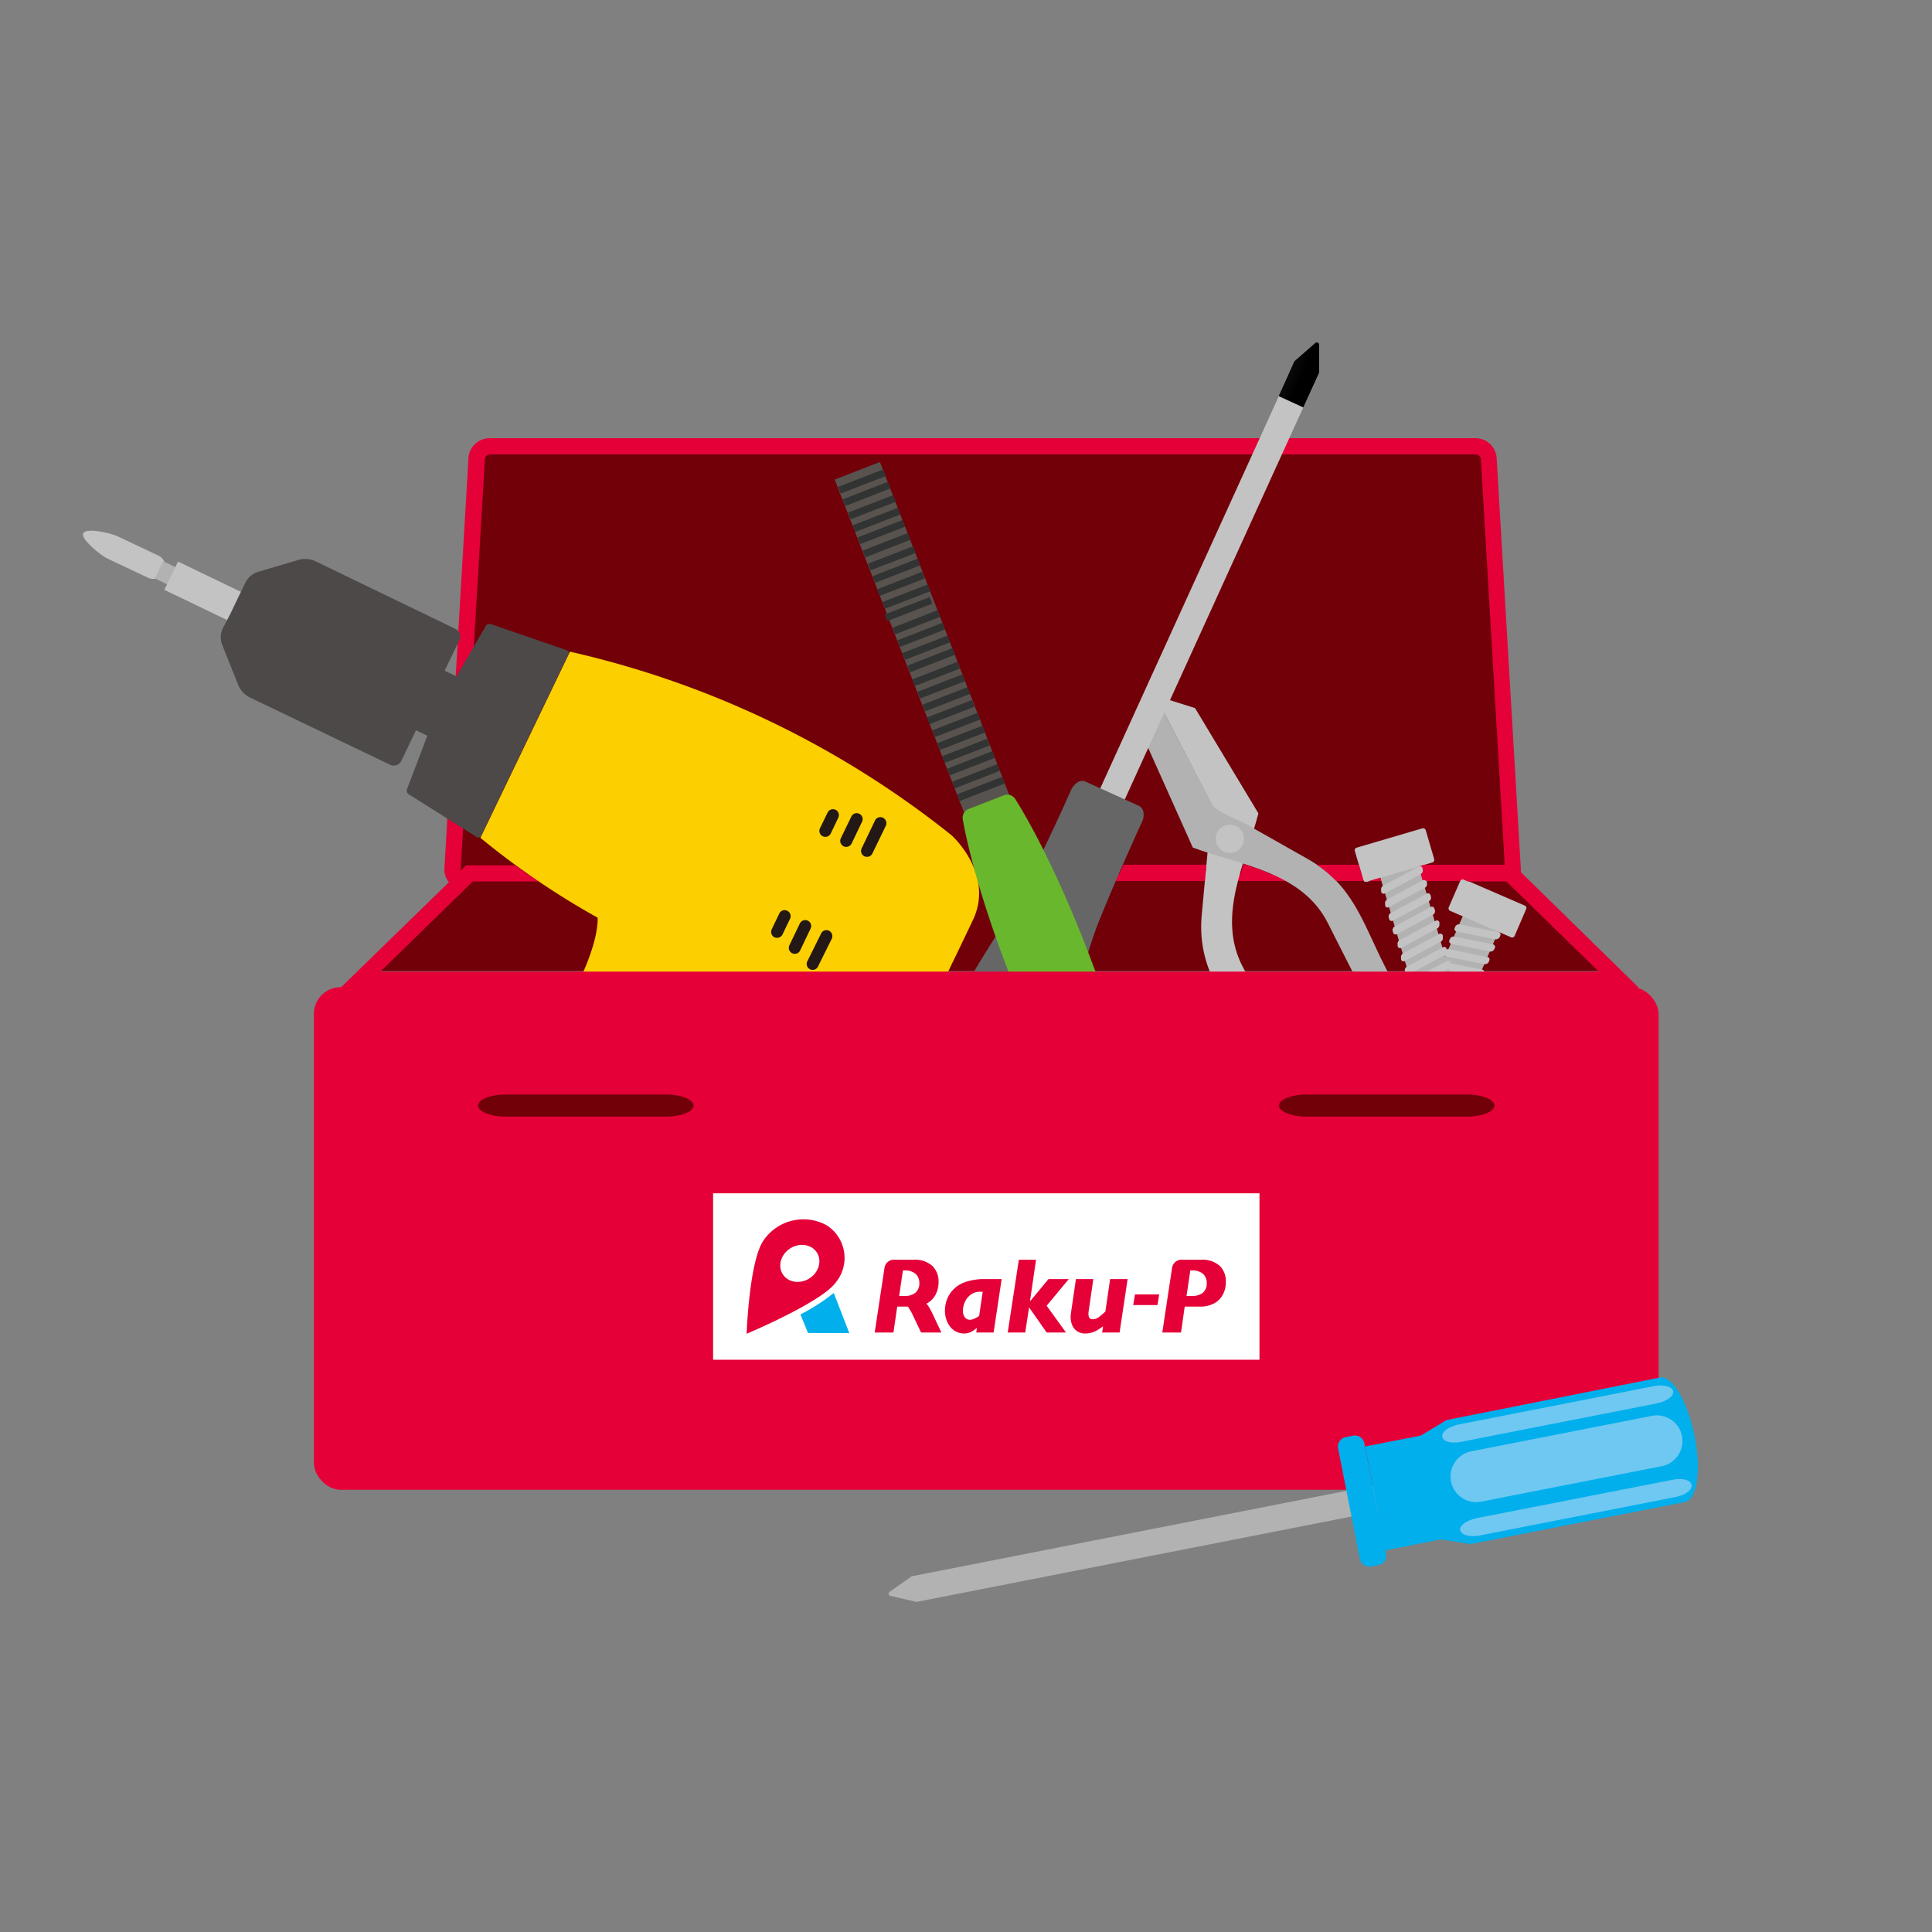 <svg viewBox="0 0 200 200" xmlns="http://www.w3.org/2000/svg" xmlns:xlink="http://www.w3.org/1999/xlink"><rect x="0" y="0" width="200" height="200" fill="#808080" stroke="none"/><linearGradient id="a" gradientTransform="matrix(.91 .41 -.41 .91 -327.51 584.02)" gradientUnits="userSpaceOnUse" x1="193.53" x2="196.29" y1="-688.12" y2="-688.12"><stop offset="0" stop-color="#5b5959"/><stop offset=".38" stop-color="#333232"/><stop offset=".78" stop-color="#0e0e0e"/><stop offset="1"/></linearGradient><linearGradient id="b" x1="189.31" x2="197.94" xlink:href="#a" y1="-688.12" y2="-688.12"/><linearGradient id="c" gradientTransform="matrix(.91 .41 -.41 .91 -327.51 584.02)" gradientUnits="userSpaceOnUse" x1="188.75" x2="201.07" y1="-597.92" y2="-597.92"><stop offset="0" stop-color="#aacc03"/><stop offset=".14" stop-color="#9dc80d"/><stop offset=".42" stop-color="#89c11c"/><stop offset=".7" stop-color="#7dbd25"/><stop offset=".99" stop-color="#79bc28"/></linearGradient><linearGradient id="d" gradientTransform="matrix(1 .2 -.4 .92 -204.75 314.37)" gradientUnits="userSpaceOnUse" x1="239.06" x2="243.73" y1="-284.49" y2="-284.49"><stop offset=".01" stop-color="#656464"/><stop offset=".04" stop-color="#717070"/><stop offset=".18" stop-color="#acacac"/><stop offset=".29" stop-color="#d1d2d2"/><stop offset=".34" stop-color="#dfe0e0"/><stop offset=".68" stop-color="#b8b9b9"/></linearGradient><linearGradient id="e" x1="239.06" x2="243.74" xlink:href="#d" y1="-283.07" y2="-283.07"/><linearGradient id="f" gradientUnits="userSpaceOnUse" x1="149.57" x2="149.64" y1="99.01" y2="99.01"><stop offset="0" stop-color="#231815"/><stop offset="1" stop-color="#565454"/></linearGradient><path d="m-506.26-1470.21h2271.92v2138.9h-2271.92z" fill="none" stroke="#231815" stroke-miterlimit="10"/><path d="m157.44 90a2.2 2.2 0 0 1 -2.22 2.17h-107a2.19 2.19 0 0 1 -2.22-2.17l2.49-42.47a2.2 2.2 0 0 1 2.23-2.17h102a2.2 2.2 0 0 1 2.22 2.17z" fill="#e50038"/><path d="m48.25 90.51a.54.54 0 0 1 -.56-.5l2.5-42.37a.55.55 0 0 1 .56-.6h102a.53.53 0 0 1 .55.5l2.5 42.56c0 .18-.25.41-.55.41z" fill="#710009"/><path d="m39.37 100.53 9.57-9.34h107.04l9.57 9.34z" fill="#710009"/><path d="m150.8 142.06-3 1.56q-3.4-6.52-6.81-13c-4-7.65-7.94-15.36-12-23-2.47-4.63-5.09-7.59-4.58-13l.69-7.36c.07-.79.74-3.2.36-3.93l-5.88-11.33 4.13 1.3 6.56 10.9c-1.33 5.14-4.41 10.73-1.56 16 1.9 3.49 3.74 7 5.66 10.51 4.64 8.38 8.86 17 13.36 25.47.18.31 3.07 5.88 3.07 5.88z" fill="#c4c3c3"/><path d="m159.21 137.67 3-1.56q-3.4-6.53-6.81-13c-4-7.68-8.07-15.29-12-23-2.38-4.68-3.31-8.52-8.06-11.21l-6.44-3.64c-.69-.39-3-1.22-3.43-2l-5.89-11.26-1.3 4.13 5.2 11.61c5 1.85 11.33 2.52 14 7.86 1.77 3.54 3.63 7.07 5.38 10.65 4.23 8.59 8.9 17 13.27 25.51.17.35 3.09 5.91 3.08 5.91z" fill="#b2b2b2"/><path d="m128.61 86.16a1.46 1.46 0 1 1 -2-.61 1.46 1.46 0 0 1 2 .61z" fill="#c4c3c3"/><path d="m111.59 86.68a.24.24 0 0 0 .11.31l2.11 1a.23.23 0 0 0 .3-.12l20.8-45.68-2.52-1.19z" fill="#c4c3c3"/><path d="m136.55 38.5v-2.82a.24.24 0 0 0 -.38-.17l-2.12 1.86s0 0-.06.07l-1.6 3.56 2.52 1.15 1.62-3.56a.29.29 0 0 0 .02-.09z" fill="url(#a)"/><path d="m136.55 38.5v-2.82a.24.24 0 0 0 -.38-.17l-2.12 1.86s0 0-.06.07l-1.6 3.56 2.52 1.15 1.62-3.56a.29.29 0 0 0 .02-.09z" fill="url(#b)"/><path d="m112 100.62c.7-2.21 1.3-4.12 1.71-5.12 1.45-3.6 3-7.11 4.51-10.42a1.67 1.67 0 0 0 .15-1 .88.88 0 0 0 -.47-.66l-5.53-2.51a.85.85 0 0 0 -.81.07 1.82 1.82 0 0 0 -.67.77c-1.48 3.34-3.12 6.79-4.88 10.25-.49 1-1.54 2.68-2.75 4.65a129.91 129.91 0 0 0 -8.62 15.65l11.22 5.11a131.11 131.11 0 0 0 6.14-16.79z" fill="#666"/><path d="m95 126.4a4.84 4.84 0 0 0 4.89-.71c2.23-1.54 4.21-4.65 6-8.31l-11.22-5.11c-1.61 3.73-2.65 7.26-2.36 10a4.87 4.87 0 0 0 2.69 4.13z" fill="url(#c)"/><path d="m96.09 124.08c.74.34 2-.77 3.3-2.67l-3.46-1.57c-.59 2.21-.59 3.9.16 4.24z" fill="#fff"/><path d="m17 59.21a1.27 1.27 0 0 1 -1.69.59l-4.23-2c-.63-.31-2.76-2-2.46-2.59.3-.63 2.93 0 3.56.31l4.23 2a1.27 1.27 0 0 1 .59 1.69z" fill="#c4c3c3"/><path d="m16.3 58.45h1.98v1.84h-1.98z" fill="#b2b2b2" transform="matrix(.434 -.901 .901 .434 -43.7 49.2)"/><path d="m19.78 57.26h3.25v8.17h-3.25z" fill="#c4c3c3" transform="matrix(.434 -.901 .901 .434 -43.16 54.03)"/><path d="m98.51 86.47a97.92 97.92 0 0 0 -39.51-19.01l-4.63 9.63-4.64 9.64a81.71 81.71 0 0 0 12.14 8.27c.07 4.83-6 13.7-6 13.8a.69.69 0 0 0 -.05.13c0 .06-.83 6.63-1.61 13.13-.35 3-.71 6-1 9-.14 1.33.15 3-.58 4.21-.86 1.43-3.81 1.46-3.17 3.62.59 2 3 3.16 4.66 4 2 1.08 4.29 2.61 6.61 2.79 3 .24 9.38-1.32 10-4.83.43-2.21 1.06-4.43 1.61-6.63 1.4-5.5 2.86-11 4.28-16.48a38.79 38.79 0 0 0 1-3.82c1-6.51 2.61-8.7 3.83-9.37a5.29 5.29 0 0 1 3.47 0q.75.19 1.5.42a23.77 23.77 0 0 0 2.88.72s5.92 1 8.24-3.85l1.59-3.28 1.57-3.28c2.3-4.8-2.19-8.81-2.19-8.81z" fill="#fccf00"/><path d="m50.79 64.6a.45.45 0 0 0 -.5.19l-4.86 8.39-.3.63-3 7.9a.43.43 0 0 0 .16.5l7.07 4.45a.31.31 0 0 0 .45-.13l4.1-8.53.3-.63 4.64-9.63a.3.3 0 0 0 -.18-.43z" fill="#4c4948"/><path d="m32.57 58.06a2.54 2.54 0 0 0 -1.57-.13l-4.35 1.29a2.16 2.16 0 0 0 -1.2 1l-.82 1.69c-.2.42-.54 1.12-.74 1.55l-.89 1.71a2.21 2.21 0 0 0 0 1.58l1.7 4.25a2.55 2.55 0 0 0 1.1 1.17l14.59 7a.86.86 0 0 0 1.15-.4l2.63-5.48c.21-.43.55-1.13.75-1.56l2.64-5.47a.87.87 0 0 0 -.4-1.15z" fill="#4c4948"/><path d="m41.93 71.97h6.85v1.8h-6.85z" fill="#4c4948" transform="matrix(.433 -.901 .901 .433 -39.97 82.2)"/><path d="m86 86.28a.62.62 0 0 1 -.83.29.62.62 0 0 1 -.29-.82l.79-1.63a.62.62 0 0 1 .83-.29.61.61 0 0 1 .28.82z" fill="#231815"/><path d="m88.16 87.32a.63.63 0 0 1 -.83.29.63.63 0 0 1 -.29-.83l1.09-2.25a.61.61 0 0 1 .82-.29.61.61 0 0 1 .29.82z" fill="#231815"/><path d="m90.31 88.35a.62.62 0 0 1 -.83.29.61.61 0 0 1 -.28-.82l1.38-2.88a.61.61 0 0 1 .82-.29.63.63 0 0 1 .3.83z" fill="#231815"/><path d="m81 96.74a.64.64 0 0 1 -.83.29.63.63 0 0 1 -.28-.83l.78-1.63a.61.61 0 0 1 .82-.29.62.62 0 0 1 .3.82z" fill="#231815"/><path d="m82.83 98.39a.61.61 0 0 1 -.82.29.62.62 0 0 1 -.29-.83l1.08-2.25a.62.62 0 0 1 .83-.29.61.61 0 0 1 .28.82z" fill="#231815"/><path d="m84.68 100.05a.61.61 0 0 1 -.82.29.61.61 0 0 1 -.29-.82l1.43-2.88a.61.61 0 0 1 .82-.29.63.63 0 0 1 .29.82z" fill="#231815"/><path d="m65.28 105.55a1.67 1.67 0 1 1 -.79-2.23 1.67 1.67 0 0 1 .79 2.23z" fill="#231815"/><path d="m155.47 95-3.25-1.41a.22.22 0 0 0 -.3.11l-3.8 8.76a.18.18 0 0 0 0 .16l.83 2.54a.25.25 0 0 0 .13.14.25.25 0 0 0 .19 0l2.42-1.13a.32.32 0 0 0 .12-.11l3.8-8.76a.23.23 0 0 0 -.14-.3z" fill="#b2b2b2"/><path d="m155.25 97a.44.44 0 0 1 -.46.23l-4-.8a.26.26 0 0 1 -.2-.37l.06-.14a.44.44 0 0 1 .46-.23l4 .8a.25.25 0 0 1 .2.36z" fill="#c4c3c3"/><path d="m154.68 98.27a.42.42 0 0 1 -.45.23l-4-.8a.26.26 0 0 1 -.19-.36l.06-.15a.42.42 0 0 1 .45-.23l4 .8a.27.27 0 0 1 .2.37z" fill="#c4c3c3"/><path d="m154.12 99.57a.45.45 0 0 1 -.46.24l-4-.81a.26.26 0 0 1 -.2-.36l.06-.15a.45.45 0 0 1 .46-.23l4 .81a.25.25 0 0 1 .19.36z" fill="#c4c3c3"/><path d="m153.55 100.87a.42.42 0 0 1 -.45.24l-4-.81a.25.25 0 0 1 -.19-.36l.06-.15a.44.44 0 0 1 .45-.23l4 .81a.24.24 0 0 1 .19.36z" fill="#c4c3c3"/><path d="m153 102.18a.44.44 0 0 1 -.45.23l-4-.81a.25.25 0 0 1 -.2-.36l.07-.14a.4.4 0 0 1 .45-.23l4 .8a.25.25 0 0 1 .19.36z" fill="url(#d)"/><path d="m152.42 103.48a.43.43 0 0 1 -.45.23l-4-.81a.25.25 0 0 1 -.19-.36l.06-.14a.41.41 0 0 1 .45-.23l4 .8a.26.26 0 0 1 .2.36z" fill="url(#e)"/><path d="m156.79 96.89a.28.28 0 0 1 -.36.14l-6.32-2.74a.29.29 0 0 1 -.14-.36l1.21-2.78a.26.26 0 0 1 .35-.14l6.32 2.74a.26.26 0 0 1 .14.35z" fill="#c4c3c3"/><path d="m146.21 88.34-3.51 1a.24.24 0 0 0 -.16.29l6.09 20.75a.22.22 0 0 0 .1.13l2.32 1.41a.22.22 0 0 0 .19 0 .26.26 0 0 0 .15-.12l1.19-2.45a.22.22 0 0 0 0-.16l-6.08-20.7a.22.22 0 0 0 -.29-.15z" fill="#b2b2b2"/><path d="m147.3 90a.44.44 0 0 1 -.2.48l-3.72 2a.27.27 0 0 1 -.4-.15v-.16a.44.44 0 0 1 .2-.48l3.73-2a.26.26 0 0 1 .39.16z" fill="#c4c3c3"/><path d="m147.71 91.42a.41.41 0 0 1 -.2.48l-3.72 2a.26.26 0 0 1 -.4-.15v-.16a.43.43 0 0 1 .21-.48l3.72-2a.26.26 0 0 1 .39.15z" fill="#c4c3c3"/><path d="m148.13 92.82a.43.43 0 0 1 -.21.48l-3.72 2a.26.26 0 0 1 -.39-.16l-.05-.16a.42.42 0 0 1 .21-.47l3.72-2a.26.26 0 0 1 .39.15z" fill="#c4c3c3"/><path d="m148.54 94.22a.42.42 0 0 1 -.21.48l-3.72 2a.26.26 0 0 1 -.39-.16l-.05-.15a.44.44 0 0 1 .21-.49l3.72-2a.26.26 0 0 1 .39.16z" fill="#c4c3c3"/><path d="m149 95.63a.44.44 0 0 1 -.21.48l-3.72 2a.26.26 0 0 1 -.39-.16v-.15a.44.44 0 0 1 .21-.48l3.72-2a.27.27 0 0 1 .4.16z" fill="#c4c3c3"/><path d="m149.36 97a.44.44 0 0 1 -.2.48l-3.73 2a.26.26 0 0 1 -.39-.15v-.16a.45.45 0 0 1 .21-.48l3.72-2a.26.26 0 0 1 .39.16z" fill="#c4c3c3"/><path d="m149.76 98.39a.43.43 0 0 1 -.2.48l-3.73 2a.26.26 0 0 1 -.39-.16v-.16a.42.42 0 0 1 .2-.48l3.72-2a.25.25 0 0 1 .39.16z" fill="#c4c3c3"/><path d="m150.17 99.8a.44.44 0 0 1 -.2.48l-3.73 2a.26.26 0 0 1 -.39-.15v-.16a.42.42 0 0 1 .2-.48l3.72-2a.27.27 0 0 1 .4.16z" fill="#c4c3c3"/><path d="m150.59 101.2a.45.45 0 0 1 -.21.48l-3.72 2a.27.27 0 0 1 -.4-.15v-.16a.44.44 0 0 1 .2-.48l3.73-2a.26.26 0 0 1 .39.16z" fill="#c4c3c3"/><path d="m151 102.6a.41.41 0 0 1 -.2.48l-3.72 2a.26.26 0 0 1 -.4-.15v-.16a.44.44 0 0 1 .2-.48l3.73-2a.27.27 0 0 1 .39.16z" fill="#c4c3c3"/><path d="m151.4 104a.41.41 0 0 1 -.2.48l-3.72 2a.26.26 0 0 1 -.39-.16l-.05-.16a.44.44 0 0 1 .2-.48l3.73-2a.26.26 0 0 1 .39.15z" fill="#c4c3c3"/><path d="m151.82 105.4a.43.43 0 0 1 -.21.48l-3.72 2a.26.26 0 0 1 -.39-.16l-.05-.16a.42.42 0 0 1 .21-.47l3.72-2a.26.26 0 0 1 .39.16z" fill="#c4c3c3"/><path d="m152.22 106.77a.43.43 0 0 1 -.21.48l-3.72 2a.27.27 0 0 1 -.39-.16l-.05-.16a.43.43 0 0 1 .21-.48l3.72-2a.26.26 0 0 1 .39.16z" fill="#c4c3c3"/><path d="m152.63 108.17a.43.43 0 0 1 -.21.48l-3.72 2a.26.26 0 0 1 -.39-.16l-.05-.16a.42.42 0 0 1 .21-.47l3.72-2a.26.26 0 0 1 .39.15z" fill="#c4c3c3"/><path d="m148.47 88.94a.28.28 0 0 1 -.19.34l-6.8 2a.28.28 0 0 1 -.35-.19l-.88-3a.28.28 0 0 1 .19-.34l6.8-2a.3.3 0 0 1 .35.19z" fill="#c4c3c3"/><path d="m93.1 47.43h5.02v37.75h-5.02z" fill="#595350" transform="matrix(.932 -.362 .362 .932 -17.53 39.14)"/><g fill="#323333"><path d="m86.69 49.43h5.02v.74h-5.02z" transform="matrix(.933 -.361 .361 .933 -11.97 35.58)"/><path d="m92.19 50.56-4.68 1.82-.27-.69 4.68-1.82z"/><path d="m87.72 52.09h5.02v.74h-5.02z" transform="matrix(.933 -.361 .361 .933 -12.86 36.13)"/><path d="m88.24 53.41h5.02v.74h-5.02z" transform="matrix(.932 -.362 .362 .932 -13.32 36.55)"/><path d="m88.75 54.74h5.01v.74h-5.01z" transform="matrix(.932 -.362 .362 .932 -13.76 36.75)"/><path d="m94.25 55.88-4.68 1.82-.27-.7 4.68-1.82z"/><path d="m89.78 57.4h5.02v.74h-5.02z" transform="matrix(.933 -.361 .361 .933 -14.63 37.21)"/><path d="m90.3 58.73h5.02v.74h-5.02z" transform="matrix(.932 -.362 .362 .932 -15.1 37.6)"/><path d="m90.81 60.06h5.02v.74h-5.02z" transform="matrix(.932 -.361 .361 .932 -15.53 37.81)"/><path d="m96.31 61.2-4.68 1.81-.27-.69 4.68-1.82z"/><path d="m91.85 62.71h5.02v.74h-5.02z" transform="matrix(.93 -.36 .36 .93 -16.42 38.36)"/><path d="m97.34 63.85-4.68 1.82-.26-.69 4.67-1.82z"/><path d="m92.88 65.37h5.02v.74h-5.02z" transform="matrix(.932 -.362 .362 .932 -17.33 38.98)"/><path d="m93.39 66.7h5.02v.75h-5.02z" transform="matrix(.932 -.362 .362 .932 -17.77 39.25)"/><path d="m93.91 68.03h5.02v.74h-5.02z" transform="matrix(.932 -.362 .362 .932 -18.21 39.49)"/><path d="m94.42 69.36h5.02v.74h-5.02z" transform="matrix(.932 -.362 .362 .932 -18.68 39.87)"/><path d="m99.92 70.5-4.68 1.81-.27-.69 4.68-1.82z"/><path d="m100.43 71.83-4.67 1.81-.27-.69 4.68-1.82z"/><path d="m95.97 73.34h5.02v.74h-5.02z" transform="matrix(.932 -.361 .361 .932 -19.98 40.57)"/><path d="m101.47 74.48-4.68 1.82-.27-.7 4.68-1.81z"/><path d="m101.98 75.82-4.68 1.81-.27-.7 4.69-1.81z"/><path d="m97.52 77.33h5.02v.74h-5.02z" transform="matrix(.932 -.362 .362 .932 -21.36 41.52)"/><path d="m98.03 78.66h5.02v.74h-5.02z" transform="matrix(.932 -.362 .362 .932 -21.79 41.75)"/><path d="m98.55 79.98h5.02v.74h-5.02z" transform="matrix(.932 -.362 .362 .932 -22.24 42.06)"/><path d="m99.06 81.32h5.02v.74h-5.02z" transform="matrix(.932 -.362 .362 .932 -22.68 42.3)"/></g><path d="m105.16 82.82a1 1 0 0 0 -1.1-.54l-3.92 1.52a1 1 0 0 0 -.45 1.14c.06.4 1.24 7.22 5.67 18.07l5 12.88a4.09 4.09 0 0 0 .57 1 2.41 2.41 0 0 0 .8.73 4.85 4.85 0 0 0 6.61-2.56 2.43 2.43 0 0 0 .09-1.08 4.23 4.23 0 0 0 -.24-1.12q-2.49-6.42-5-12.84c-4.08-11.02-7.81-16.87-8.03-17.2z" fill="#69b72d"/><path d="m115.18 111.23a2 2 0 0 1 -1.14 2.58 2 2 0 0 1 -2.59-1.14l-3.61-9.29a2 2 0 0 1 1.15-2.59 2 2 0 0 1 2.58 1.14z" fill="#fff"/><rect fill="#e50038" height="52.03" rx="2.78" width="139.21" x="32.49" y="102.19"/><path d="m71.8 114.45c0 .62-1.29 1.14-2.87 1.14h-16.57c-1.59 0-2.87-.52-2.87-1.14 0-.63 1.28-1.15 2.87-1.15h16.57c1.58 0 2.87.52 2.87 1.15z" fill="#710009"/><path d="m154.71 114.45c0 .62-1.28 1.14-2.87 1.14h-16.57c-1.58 0-2.87-.52-2.87-1.14 0-.63 1.29-1.15 2.87-1.15h16.57c1.59 0 2.87.52 2.87 1.15z" fill="#710009"/><path d="m94.33 163.21-2.25 1.59a.23.23 0 0 0 .07.4l2.69.62a.14.14 0 0 0 .09 0l52-10.21a.23.23 0 0 0 .18-.26l-.44-2.22a.23.23 0 0 0 -.26-.18l-52 10.22a.09.09 0 0 0 -.08.04z" fill="#b2b2b2"/><path d="m147.08 148.61-5.77 1.13 1.06 5.38 1 5.38 5.78-1.14 3.09.48 22.17-4.35c1.28-.25 1.74-3.33 1-6.89s-2.29-6.22-3.57-6l-22.08 4.4z" fill="#00afec"/><path d="m173.17 153.18c1-.19 1.84 0 1.94.54.1.49-.62 1.05-1.6 1.24l-20.36 4c-1 .19-1.85-.05-2-.54-.09-.49.63-1 1.6-1.24z" fill="#6ec8f2"/><path d="m171.26 143.48c1-.19 1.85.06 1.94.54.1.49-.61 1-1.59 1.24l-20.36 4c-1 .19-1.86 0-1.95-.54-.09-.49.62-1 1.6-1.24z" fill="#6ec8f2"/><path d="m171 146.57a2.65 2.65 0 0 1 3.12 2.09 2.66 2.66 0 0 1 -2.09 3.12l-18.7 3.67a2.65 2.65 0 0 1 -3.12-2.09 2.65 2.65 0 0 1 2.09-3.12z" fill="#6ec8f2"/><path d="m140.08 148.62a1 1 0 0 1 1.16.79l2.25 11.43a1 1 0 0 1 -.78 1.17l-.77.15a1 1 0 0 1 -1.17-.79l-2.25-11.43a1 1 0 0 1 .79-1.17z" fill="#00afec"/><path d="m142.9 90.86-1.12.33h1.21z" fill="#e50038"/><path d="m124.88 89.52h-8.61c-.24.55-.47 1.11-.71 1.67h9.16z" fill="#e50038"/><path d="m141.21 91.19s-.07-.06-.08-.1l-.46-1.57h-4.35a12.47 12.47 0 0 1 2 1.67z" fill="#e50038"/><path d="m129 89.52-.29-.1v.1c-.17.55-.32 1.11-.47 1.67h4.76a23.65 23.65 0 0 0 -4-1.67z" fill="#e50038"/><path d="m156.66 89.52h-9.2l-.6.18a.26.26 0 0 1 .39.16l.05.16a.44.44 0 0 1 -.21.48l.18.61a.25.25 0 0 1 .33.09h3.56a.28.28 0 0 1 .36-.14l.42.19h4l9.57 9.33h-126.14l9.57-9.33h6.8c-.89-.61-1.68-1.16-2.38-1.67h-5.1l-13 12.67h134.39z" fill="#e50038"/><path d="m149.63 99s0 0-.06 0v.11-.07z" fill="url(#f)"/><path d="m141.79 91.19h-.58a.27.27 0 0 0 .27.09z" fill="#c4c3c3"/><path d="m73.82 123.53h56.56v17.23h-56.56z" fill="#fff"/><path d="m110.64 132.41-2.29 2.76 2 2.77h-2l-1.82-2.6-.4 2.6h-1.81l1.15-7.53h1.78l-.63 4.31 1.92-2.31z" fill="#e50038"/><path d="m116.73 132.41-.83 5.53h-1.81l.1-.64-.34.23a3.46 3.46 0 0 1 -.42.26 2.49 2.49 0 0 1 -.47.17 2 2 0 0 1 -.59.08 1.44 1.44 0 0 1 -.92-.27 1.39 1.39 0 0 1 -.48-.65 2.31 2.31 0 0 1 -.14-.76 5.37 5.37 0 0 1 .06-.61l.49-3.34h1.8l-.5 3.45a1 1 0 0 0 0 .19c0 .35.15.52.46.52a1 1 0 0 0 .55-.18 5.81 5.81 0 0 0 .74-.63l.49-3.35z" fill="#e50038"/><path d="m120 134-.18 1.1h-2.51l.18-1.1z" fill="#e50038"/><path d="m95.4 134.58a2.21 2.21 0 0 1 .68.59 9 9 0 0 1 .56 1.05l.81 1.72h-2.1l-.75-1.57a6.69 6.69 0 0 0 -.58-1.06 1.24 1.24 0 0 0 -.43-.45" fill="#e50038"/><path d="m101.92 132.41a6 6 0 0 0 -2 .31 3.18 3.18 0 0 0 -1.28.82 3 3 0 0 0 -.64 1.06 3.49 3.49 0 0 0 -.18 1.08 2.75 2.75 0 0 0 .25 1.18 2.1 2.1 0 0 0 .69.86 1.78 1.78 0 0 0 1 .32 1.56 1.56 0 0 0 .76-.16 3 3 0 0 0 .61-.42l-.07.48h1.8l.83-5.53zm-1.11 4.12a1.08 1.08 0 0 1 -.39.09.65.65 0 0 1 -.55-.26 1.07 1.07 0 0 1 -.19-.63 2.26 2.26 0 0 1 .23-1 1.82 1.82 0 0 1 .63-.74 1.59 1.59 0 0 1 .9-.27h.29l-.37 2.51a3.16 3.16 0 0 1 -.55.3z" fill="#e50038"/><path d="m96.53 131.06a2.68 2.68 0 0 0 -2-.65h-1.85a1 1 0 0 0 -1.13.92l-1 6.61h1.94l.39-2.68h1.56a3 3 0 0 0 1.56-.36 2.15 2.15 0 0 0 .88-.94 2.77 2.77 0 0 0 .28-1.26 2.24 2.24 0 0 0 -.63-1.64zm-1.77 2.77a1.77 1.77 0 0 1 -1.15.33h-.53l.39-2.65h.18a1.78 1.78 0 0 1 .83.17 1.17 1.17 0 0 1 .52.46 1.3 1.3 0 0 1 .17.66 1.28 1.28 0 0 1 -.41 1.03z" fill="#e50038"/><path d="m126.29 131.06a2.7 2.7 0 0 0 -2-.65h-1.84a1 1 0 0 0 -1.13.92l-1 6.61h1.94l.38-2.68h1.56a3 3 0 0 0 1.53-.36 2.17 2.17 0 0 0 .89-.94 2.77 2.77 0 0 0 .28-1.26 2.24 2.24 0 0 0 -.61-1.64zm-1.77 2.77a1.81 1.81 0 0 1 -1.15.33h-.54l.39-2.65h.18a1.78 1.78 0 0 1 .83.17 1.07 1.07 0 0 1 .52.46 1.2 1.2 0 0 1 .17.66 1.27 1.27 0 0 1 -.4 1.03z" fill="#e50038"/><path d="m87.92 138-1.61-4.15a20.18 20.18 0 0 1 -3.45 2.22l.79 1.92z" fill="#00afec"/><path d="m86.51 132.77c-1.51 2.07-9.22 5.3-9.22 5.3s.27-7.66 1.79-9.72a5 5 0 0 1 6.46-1.53 4 4 0 0 1 .97 5.95z" fill="#e50038"/><ellipse cx="82.72" cy="130.35" fill="#fff" rx="2.09" ry="1.84" transform="matrix(.85 -.53 .53 .85 -56.6 63.83)"/></svg>